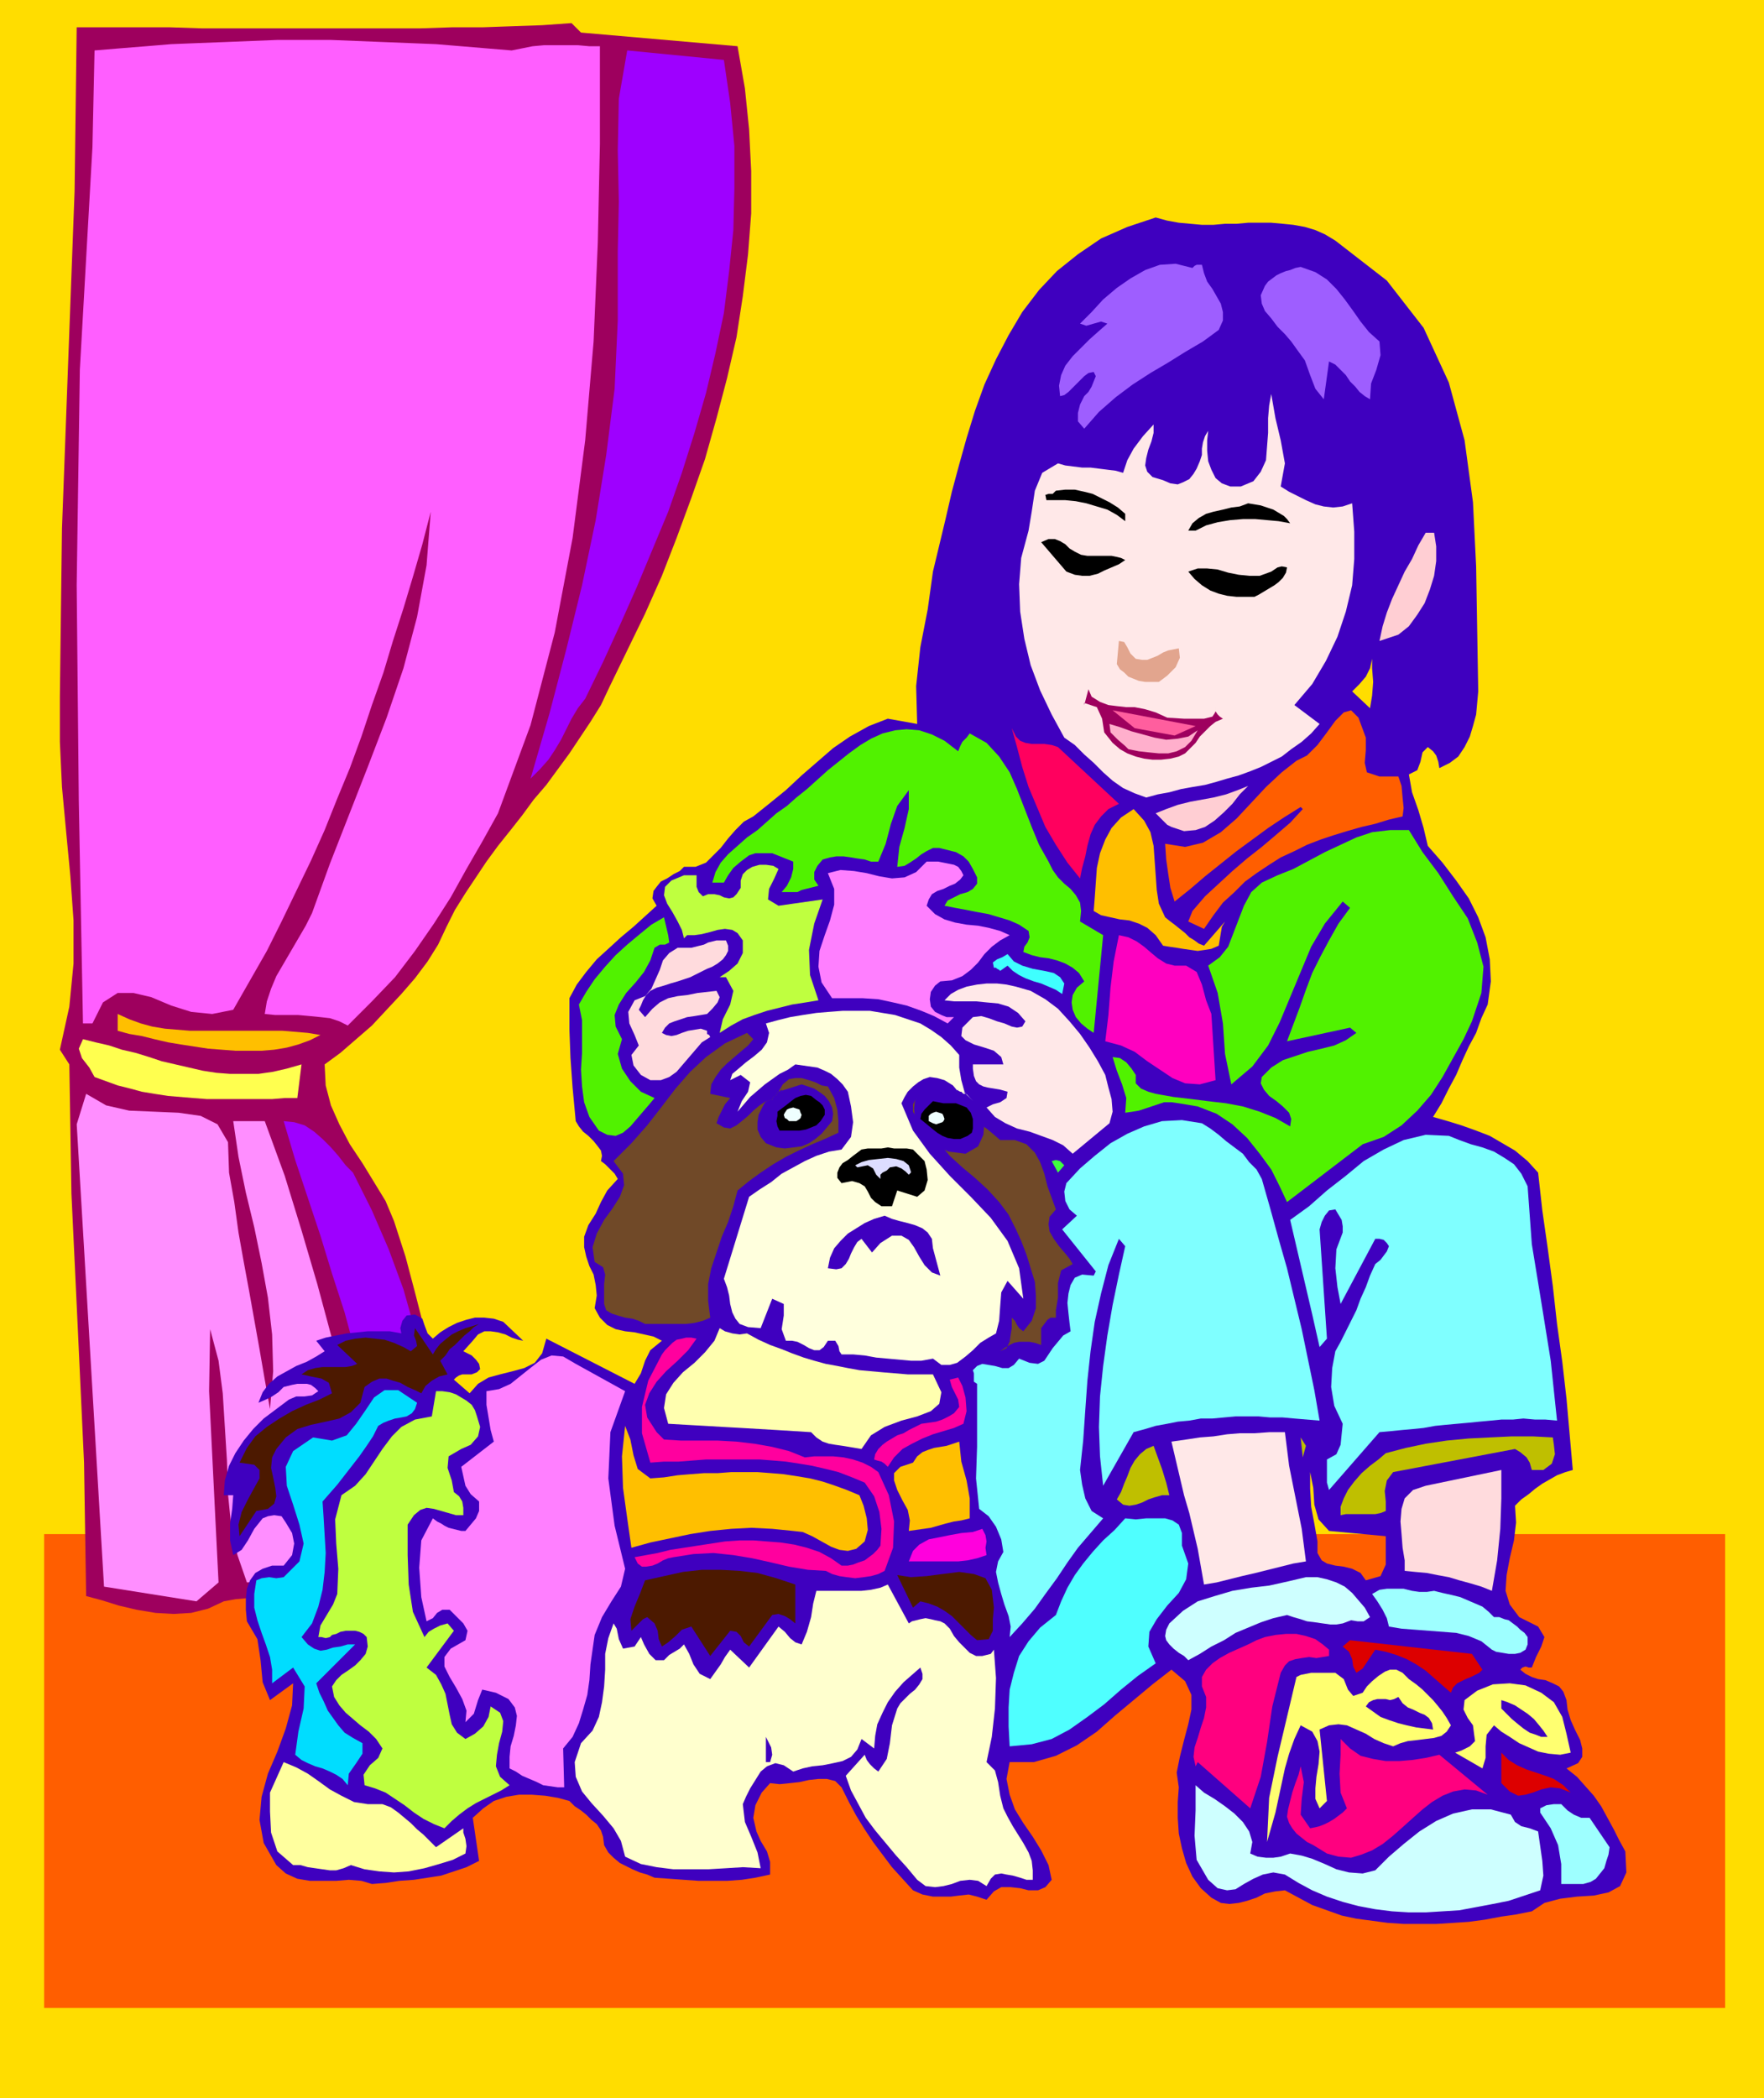 <svg xmlns="http://www.w3.org/2000/svg" fill-rule="evenodd" height="1.997in" preserveAspectRatio="none" stroke-linecap="round" viewBox="0 0 1679 1997" width="1.679in"><style>.pen1{stroke:none}.brush3{fill:#ff5e00}.brush4{fill:#9e005e}.brush6{fill:#9e00ff}.brush7{fill:#ffbf00}.brush10{fill:#3f00bf}.brush12{fill:#ffe8e8}.brush13{fill:#000}.brush14{fill:#ffced3}.brush19{fill:#51f200}.brush20{fill:#ff7fff}.brush21{fill:#bfff3f}.brush23{fill:#ffdbdd}.brush26{fill:#704928}.brush27{fill:#7fffff}.brush30{fill:#4c1900}.brush32{fill:#ff009e}.brush34{fill:#bfbf00}.brush37{fill:#ceffff}.brush39{fill:#9effff}.brush40{fill:#ff007f}.brush41{fill:#d00}</style><path class="pen1" style="fill:#fd0" d="M0 0h1679v1997H0V0z"/><path class="pen1 brush3" d="M42 1911h1600v-451H42v451z"/><path class="pen1 brush4" d="m544 22 9 9 149 13 7 40 4 39 2 40v40l-3 39-5 40-6 39-9 39-10 38-11 39-13 37-14 38-14 36-16 36-17 35-17 35-8 17-10 16-10 15-10 15-11 15-11 15-12 14-11 15-11 14-12 15-11 15-10 15-10 15-10 16-8 16-8 17-10 16-12 16-13 15-14 15-14 15-15 13-15 13-15 11 1 20 5 19 8 18 10 19 12 18 11 18 11 18 8 19 11 34 9 34 9 35 8 35 7 35 6 36 4 36 3 37-44 9v38l-10 4-11 3-10 3-11 3-11 2-11 2-11 2-11 2-11 2-11 1-11 2-11 1-12 1-11 2-11 1-11 2-15 7-16 4-17 1-17-1-18-3-17-4-16-5-15-4-2-127-6-129-6-127-2-123-9-14 9-41 4-41v-41l-3-42-4-42-4-43-2-43v-43l2-160 6-161 6-160 2-156h89l30 1h208l30-1h29l28-1 29-1 28-2z"/><path class="pen1" style="fill:#ff5eff" d="M571 44v93l-2 94-4 94-8 94-12 93-17 90-23 88-31 84-15 27-15 26-15 27-16 25-18 26-19 25-22 23-23 23-8-4-9-3-9-1-10-1-11-1h-22l-10-1 2-12 4-12 5-12 7-12 7-12 7-12 7-12 6-12 17-47 18-46 18-46 18-47 16-47 13-49 9-49 4-51-8 31-9 31-9 30-10 31-9 30-11 31-10 30-11 30-12 29-12 30-13 29-14 29-14 29-14 28-16 28-16 28-20 4-20-2-19-6-19-8-17-4h-15l-14 9-10 20h-9l-4-212-2-205 3-205 12-212 2-92 24-2 25-2 24-2 25-1 26-1 25-1 25-1h51l25 1 25 1 25 1 25 1 24 2 24 2 24 2 10-2 10-2 11-1h32l11 1h10z"/><path class="pen1 brush6" d="m689 57 6 41 4 41v40l-1 40-4 39-5 40-8 38-9 38-11 38-12 38-13 37-15 36-15 36-16 36-16 35-17 35-7 9-6 10-5 10-5 10-6 10-6 9-8 9-9 9 18-62 16-61 15-61 13-62 10-62 8-63 3-65v-66l1-47-1-49 1-49 8-46 92 9z"/><path class="pen1 brush7" d="m305 985-10 5-11 4-11 3-12 2-12 1h-25l-13-1-13-1-13-2-13-2-12-2-13-3-12-3-12-2-11-3v-16l11 5 11 4 11 3 12 2 12 1 12 1h88l12 1 12 1 12 2z"/><path class="pen1" style="fill:#ffff4f" d="m287 1013-4 32h-12l-12 1h-62l-13-1-12-1-12-1-13-2-12-2-11-3-12-3-11-4-11-4-5-9-7-9-3-9 4-9 12 3 13 3 12 4 13 3 13 4 12 4 13 3 13 3 13 3 13 2 13 1h27l14-2 13-3 14-4z"/><path class="pen1" style="fill:#ff8eff" d="m218 1116 5 28 4 29 5 28 5 27 5 28 5 28 5 29 5 28 3-36-1-35-4-35-6-33-7-34-8-33-7-34-5-34h30l19 52 16 52 15 51 14 52 14 52 13 52 14 52 14 52-17 5-16 5-17 4-16 3-17 2-18 3-17 1-18 1-9-26-6-28-3-30-1-32-2-32-2-32-4-31-8-30-1 59 3 61 3 61 3 60-21 18-88-14-26-440 9-29 19 11 22 5 24 1 23 1 21 3 16 8 10 17 1 29z"/><path class="pen1 brush6" d="m336 1116 18 36 16 37 14 38 11 39 9 40 6 41 4 42 1 43-18 5-13-2-9-8-6-12-4-14-4-15-3-14-5-11-7-38-8-37-10-37-12-37-11-36-12-36-12-36-11-37 10 1 10 3 9 6 8 7 8 8 7 8 7 9 7 7z"/><path class="pen1 brush10" d="m1271 229 49 38 35 45 24 52 15 55 8 59 3 61 1 60 1 59-1 11-1 11-3 11-3 10-5 10-6 9-8 6-10 5-1-6-2-6-3-4-5-4-5 5-2 9-3 8-8 4 3 17 6 17 5 17 4 17 14 16 13 17 12 17 9 18 7 19 4 21 1 21-3 22-6 13-5 14-7 13-6 13-6 14-7 13-7 14-8 13 14 4 13 4 14 5 13 5 12 7 12 7 12 10 10 11 4 36 5 35 5 37 4 36 5 36 4 35 3 34 3 34-7 2-8 3-7 4-7 4-7 5-6 5-7 5-6 6 1 16-2 17-4 17-3 16-1 15 4 13 9 12 18 9 6 10-3 9-5 10-4 10h-3l-3-1-3 1-2 2 5 4 6 3 6 2 7 1 7 3 6 3 4 5 3 8 1 9 3 10 4 9 5 10 2 8v8l-4 6-11 5 10 8 8 9 8 9 7 10 6 11 6 11 5 10 6 11 1 20-6 13-11 6-14 3-16 1-16 2-15 4-12 8-15 3-14 2-16 3-15 2-15 1-16 1h-31l-15-1-15-2-15-2-14-3-14-5-14-5-13-7-13-7-9 1-10 2-8 4-9 3-8 2-9 1-8-1-9-5-10-9-8-11-6-13-4-14-3-14-1-15v-15l1-14-2-14 3-15 4-16 4-15 3-14v-14l-6-13-13-11-18 14-18 15-18 15-17 15-19 13-20 10-21 6h-23l-3 16 3 15 5 14 8 13 9 13 8 13 7 14 3 14-6 7-7 3h-9l-8-2-9-1h-9l-7 4-7 8-9-3-8-2-9 1-8 1h-17l-10-2-9-4-10-11-10-11-9-12-9-12-8-12-8-13-7-13-7-14-6-6-8-2h-8l-9 1-9 2-9 1-10 1-9-1-8 9-6 12-2 12 3 13 4 9 6 10 3 10v12l-14 3-13 2-14 1h-27l-14-1-14-1-14-1-7-3-7-2-7-3-6-3-6-3-6-5-5-5-4-7-1-8-2-6-4-6-5-4-5-5-5-4-6-4-5-5-11-3-12-2-13-1h-12l-12 2-12 4-10 7-10 9 6 41-12 6-12 4-12 4-13 2-13 2-14 1-13 2-13 1-10-3-12-1-12 1h-25l-12-2-11-5-9-8-12-21-4-22 2-22 6-22 9-21 8-22 6-22 1-21-22 16-7-17-2-21-3-20-10-17-1-11v-10l1-10 3-8 5-7 7-4 9-3h11l8-10 2-11-2-10-6-10-4-6-7-1-6 1-5 2-8 10-6 11-6 9-8 5-3-14v-16l2-14 1-13h-9l1-14 4-14 6-12 8-12 9-11 10-10 12-9 12-9 7-3h8l7-1 6-4-3-3-4-3-4-1h-9l-5 1-4 1-4 1-5 5-6 4-6 3-7 3 4-10 6-8 8-7 9-5 9-5 10-4 9-5 8-5-8-10 9-3 10-2 10-2 10-1 10-1h21l11 2-1-5 2-7 4-5 8-1 7 4 2 6 3 8 5 5 7-6 8-5 8-4 9-3 8-2h9l9 1 9 3 19 18-5-1-6-2-6-3-7-2-7-1h-6l-6 3-5 6-9 10 4 2 4 2 4 4 3 4 1 5-3 3-5 2h-9l-3 1-3 2-2 2 15 13 8-9 10-6 11-3 12-3 11-3 10-5 7-9 4-14 84 43 6-10 4-12 5-10 11-9-8-4-9-2-9-2-9-1-9-2-8-4-7-7-5-9 2-12-1-10-2-10-4-8-3-9-2-9v-10l4-11 7-11 5-11 6-11 10-11-3-5-4-4-5-5-4-3 1-5-1-5-3-4-4-5-5-5-5-4-4-5-3-5-3-32-2-28-1-27v-30l7-13 9-12 10-12 11-10 12-11 12-10 11-10 11-10-4-7 1-7 3-4 4-5 6-3 6-4 6-3 4-4h11l10-4 7-7 7-7 7-9 7-8 8-8 9-5 15-12 16-13 15-14 15-13 15-13 16-11 18-10 18-7 28 5-1-36 4-37 7-36 5-36 6-25 6-25 6-26 7-26 7-25 8-26 9-25 11-24 12-23 13-22 16-21 17-18 20-16 22-15 25-11 27-9 11 3 11 2 11 1 11 1h11l11-1h11l11-1h22l11 1 10 1 11 2 10 3 9 4 10 6zm-6 1228-10-11-4-14-1-16-3-15v16l1 17 3 16 3 17v11l4 7 5 3 8 2 8 1 8 2 8 4 5 7 14-4 5-11v-27l-54-5zm39-783 2-12 1-13-1-13v-9l-2 9-4 8-6 7-7 7 17 16z"/><path class="pen1 brush10" d="M1184 219h12l12 1 12 1 12 3 12 4 11 4 11 6 11 6 11 6 10 8 10 8 9 9 9 9 8 9 8 10 8 11 11 27 9 27 8 28 7 29 5 29 4 29 4 29 3 30v44l-2 43-6 41-12 38-6 7-4-7-4-8-5-6-9-1-2 7-2 6-2 7-3 7h-31l9-93 13-6 10-8 9-10 7-11 6-12 5-12 5-12 4-12 1-14 1-14-3-13-10-11h-6l-6 1-5 3-5 4-5 5-3 5-3 5-2 5-10 19-7 19-7 20-7 20-7 19-9 19-11 18-14 17h-13l16-25 14-26 11-28 9-29 5-29 2-30-2-31-5-32-2-2-2-2-2-2h-3l-6 7-1 9 1 8-3 8-6 3h-6l-6-1-6-2-5-3-6-2-6-1h-7l-1-16-1-16-2-15-2-15-4-15-6-13-7-13-10-11-3 26-3 27-2 26-5 24-5-1-6-2-6-1-5-1-3-15-1-16-3-14-9-11-8 7-5 9-2 11-2 11-2 10-4 8-8 3-12-3v-56l-11 4-9 7-8 9-6 10-7 9-7 6-8 2-10-3-10 1h-12l-12-1h-11l-10 1-8 5-4 8v14l-9 28-6 30-2 30v30l4 30 7 29 10 29 13 26-7 1-5-2-4-5-3-6-4-6-3-6-4-5-6-2-3 8-1 8v10l1 10-9 2-5-2-3-4-2-6-2-6-2-3h-5l-7 6-5 3-4 6-5 5-8-4-8-23-3-24 1-27 3-26 6-25 6-25 6-25 6-25 5-25 7-25 7-25 8-24 8-24 11-23 11-22 13-22 15-20 18-19 19-17 22-16 12-4 13-4 13-3 14-2 14-1 13 1 13 4 12 5 24-10z"/><path class="pen1" d="m1135 255 2-2 2-1h5l2 8 3 8 5 7 4 7 4 7 2 8v8l-4 9-15 11-17 10-16 10-17 10-17 11-16 12-16 14-14 16-6-7v-8l2-8 4-8 4-4 3-5 2-5 2-5-2-4-5 1-4 3-4 4-3 3-4 4-4 4-4 3-4 1-1-10 2-10 4-9 7-9 8-8 8-8 9-8 8-7-6-2-7 2-7 2-6-2 11-11 11-12 13-11 13-9 14-8 14-5 15-1 16 4zm178 70 1 13-4 14-5 13-1 15-5-3-5-4-4-5-5-5-4-6-5-5-5-5-6-3-5 36-8-10-5-13-5-14-8-11-5-7-6-7-7-7-6-8-6-7-3-7-1-8 4-9 3-4 4-3 4-3 4-2 5-2 4-1 5-2 5-1 14 5 11 7 9 9 8 10 8 11 7 10 8 10 10 9z" style="fill:#9e5eff"/><path class="pen1 brush12" d="m1219 463 8 5 8 4 8 4 9 4 8 2 9 1 9-1 9-3 2 27v26l-2 25-6 25-8 24-11 23-13 22-17 20 24 18-8 9-9 8-10 7-9 7-10 5-10 5-10 4-11 4-11 3-10 3-11 3-12 2-11 2-11 3-11 2-11 3-11-4-11-5-10-7-9-8-9-9-9-8-9-9-10-7-12-22-11-23-9-24-6-25-4-26-1-26 2-25 7-26 3-18 3-20 7-17 15-9 7 2 8 1 8 1h8l8 1 8 1 8 1 7 2 4-12 6-11 9-12 10-11v8l-2 8-3 8-2 8-1 7 2 6 5 5 10 3 7 3 7 1 5-2 6-3 4-5 3-5 3-7 2-6v-6l1-6 2-6 3-5-1 9v10l1 10 3 8 4 8 6 5 8 3h10l12-5 7-9 5-11 1-13 1-13v-14l1-12 2-11 4 23 5 21 4 22-4 22z"/><path class="pen1 brush13" d="M1071 489v7l-8-6-9-5-10-3-10-3-10-2-10-1h-18l-1-5 3-1h4l3-3 9-1h9l9 2 8 2 8 4 8 4 8 5 7 6zm157 9-11-2-11-1-11-1h-12l-12 1-12 2-11 3-10 5h-7l4-7 6-5 7-4 7-2 9-2 8-2 8-1 8-3 6 1 6 1 6 2 6 2 5 3 5 3 3 3 3 4z"/><path class="pen1 brush14" d="m1365 507 2 13v14l-2 14-4 13-5 13-7 11-8 11-10 8-18 6 3-14 4-13 5-13 6-13 6-13 7-12 6-13 7-12h8z"/><path class="pen1 brush13" d="m1071 533-6 4-7 3-7 3-6 3-8 2h-7l-7-1-8-3-24-28 7-3h6l5 2 5 3 4 4 5 3 6 3 6 1h23l5 1 4 1 4 2zm154 7-1 5-3 5-4 4-4 3-5 3-5 3-5 3-4 2h-17l-9-1-8-2-8-3-8-5-7-6-6-7 9-3h9l10 1 10 3 10 2 10 1h10l11-4 3-2 3-2 4-1 5 1z"/><path class="pen1" style="fill:#e2a58e" d="m1081 627 6 1h5l5-2 5-2 5-3 5-2 5-1 5-1 1 9-4 9-8 8-8 6h-13l-6-1-5-2-5-2-4-4-4-3-3-5 2-22 5 1 3 5 3 6 5 5z"/><path class="pen1 brush4" d="M1157 673v4l2 3 2 2 3 2-7 3-5 4-5 5-5 5-4 6-5 5-5 5-6 3-8 2-9 1h-8l-8-1-8-2-8-3-7-4-7-6-8-10-2-13-5-11-12-4v2l4-15 3 7 8 5 8 3 8 1 9 1h8l10 2 10 3 11 5 16 1h19l4-1 4-1 2-3 1-2v-4z"/><path class="pen1" style="fill:#ff5e9e" d="m1080 693-21-17 79 15-20 9-38-7z"/><path class="pen1 brush3" d="M1300 702v12l-1 12 2 9 12 4h18l3 9 1 11 1 10-1 8-13 3-13 4-13 3-14 4-13 4-12 4-13 5-12 6-13 6-11 7-12 8-11 8-10 10-11 10-9 12-9 13-15-7 4-10 12-14 13-12 13-12 14-12 14-11 13-11 14-12 12-13-2-2-16 10-15 10-15 11-15 11-15 12-15 12-14 12-15 12-4-13-2-13-2-14-1-15 19 3 17-4 17-10 15-13 14-15 14-15 15-14 14-11 10-5 10-10 9-12 8-11 8-8 7-2 7 7 7 19z"/><path class="pen1" style="fill:#ffafcc" d="m1140 695-6 10-6 6-8 4-8 2h-9l-10-1-9-1-10-2-3-3-7-6-7-7-1-8 10 3 11 4 11 3 11 3 11 2 11-1 10-2 9-6z"/><path class="pen1" style="fill:#ff005e" d="m1007 711 58 54-10 5-7 7-6 8-4 9-3 11-2 10-3 11-2 10-12-15-11-17-10-17-8-19-8-19-6-19-5-19-5-18 4 8 4 4 5 2 6 1h12l7 1 6 2z"/><path class="pen1 brush19" d="m912 715 2-5 2-4 4-4 3-4 16 9 12 13 10 15 7 16 7 18 7 18 7 17 9 16 4 8 5 7 6 6 6 5 5 6 4 7 1 8-1 10 22 13-9 93-6-4-6-5-5-6-3-7-1-7 1-7 4-7 7-6-5-8-6-5-7-4-8-3-8-2-8-1-8-2-8-3 1-5 3-4 2-5-1-6-9-6-9-4-10-3-10-3-11-2-10-2-11-2-10-2 3-5 6-3 6-3 7-2 5-3 4-5v-6l-4-8-4-7-5-5-7-4-8-2-8-2h-6l-6 3-5 3-5 4-6 4-5 3-7 1 2-19 5-18 4-18v-18l-11 15-6 17-5 19-7 17h-7l-6-2-7-1-6-1-7-1h-7l-6 1-7 2-5 6-3 6v7l4 6-4 1-4 1-4 1-4 1-4 2h-15l5-6 4-8 2-8v-7l-5-2-5-2-5-2-5-2h-16l-6 2-8 6-7 6-5 7-4 7h-11l3-10 5-9 7-8 9-8 9-8 10-7 9-8 9-8 10-7 9-8 10-8 10-9 10-9 10-8 10-8 11-8 10-6 11-5 12-3 11-1 12 1 12 4 12 6 13 10z"/><path class="pen1 brush14" d="m1188 748-8 8-7 9-8 8-9 8-9 6-9 3-11 1-12-4-4-2-4-4-4-4-3-3 10-4 11-4 12-3 11-2 11-2 12-3 11-4 10-4z"/><path class="pen1 brush7" d="m1109 873 5 4 4 3 5 4 5 4 4 4 5 3 4 3 5 2 20-23-3 5-1 6-1 6-1 6-7 3-6 1-7 1-7-1-7-1-6-1-7-1-6-1-7-10-8-7-8-4-9-3-9-1-9-2-9-2-7-4 1-13 1-14 1-14 3-14 5-13 6-11 9-10 12-8 10 11 6 11 3 13 1 14 1 14 1 14 2 13 6 13z"/><path class="pen1 brush19" d="m1341 790 13 21 15 20 14 22 14 21 9 23 6 23-2 25-9 27-8 17-10 18-10 18-11 17-13 15-15 14-17 11-20 7-72 55-7-15-8-16-11-15-12-15-14-13-15-10-18-7-18-3-7-1h-7l-6 2-6 2-6 2-6 2-6 1-7 1 1-14-4-13-5-13-4-13 7 1 6 4 5 6 4 6v8l5 5 7 3 7 2 17 3 17 2 16 2 17 2 16 3 16 5 15 6 14 8 1-7-2-6-6-6-6-5-7-5-5-6-3-6 1-6 9-9 11-7 12-4 12-4 13-3 12-3 11-5 10-7-6-5-60 13 6-16 6-16 6-17 6-16 8-16 8-15 9-16 11-15-7-6-17 21-13 22-10 24-10 24-10 24-11 22-15 20-20 17-6-29-2-29-5-29-9-26 11-8 8-10 5-13 5-13 5-13 7-13 10-9 15-7 15-6 15-8 15-8 15-7 15-7 15-5 17-2h18z"/><path class="pen1 brush20" d="m917 833-3 4-5 4-5 2-6 3-6 2-5 3-3 5-2 6 8 8 9 5 10 3 11 2 11 1 10 2 11 3 9 4-9 5-8 6-7 7-6 8-7 7-8 6-10 4-11 1-5 4-4 6-1 7 1 7 4 5 6 3 5 2h7l-6 6-13-7-12-5-14-5-13-3-14-3-15-1h-29l-10-15-3-15 1-15 5-15 5-14 4-15v-15l-6-15 12-3 13 1 12 2 12 3 12 2 12-1 11-5 10-10h11l5 1 5 1 5 1 4 2 3 4 2 4z"/><path class="pen1 brush21" d="m741 827-4 9-5 10-1 10 10 6 42-6-8 23-5 25 1 24 8 24-12 2-13 2-12 3-12 3-12 4-11 4-11 6-11 7 3-13 7-14 3-13-7-13h-6l9-6 8-7 5-10v-12l-5-7-5-3-7-1-7 1-7 2-8 2-7 1h-7l-3 3-2-8-4-8-5-9-5-8-3-8 1-8 6-6 12-5h12v11l2 5 4 4 5-2h6l5 1 4 2 5 1 4-1 3-3 4-6v-7l2-6 4-4 5-3 7-2h6l7 1 5 3z"/><path class="pen1 brush19" d="m636 890 1 7-4 2h-5l-5 3-4 12-6 11-8 10-9 10-7 11-4 10 1 11 6 12-4 14 4 14 8 12 10 10 13 6-5 6-6 7-6 7-6 7-7 6-7 3-8-1-8-4-9-13-5-14-2-15-1-16 1-16v-31l-3-15 7-12 8-12 10-12 10-11 11-10 12-10 11-9 12-7 4 17z"/><path class="pen1" style="fill:#ff00bf" d="m1129 919 10 6 5 12 4 15 5 13 4 63-15 4-14-1-12-5-12-8-12-8-12-9-13-6-15-4 3-25 2-26 3-25 5-25 9 2 8 4 7 5 7 6 6 5 8 5 8 2h11z"/><path class="pen1 brush23" d="m691 895 2 5v5l-2 4-3 4-5 4-5 3-5 2-4 2-6 3-6 3-6 2-6 2-7 2-6 2-7 2-6 3-4 4-3 5-2 5-2 4 6 7 7-8 7-6 8-4 9-2 9-1 10-2 9-1 9-1 3 6-2 5-5 6-5 5-6 1-6 1-7 1-6 2-6 2-5 2-4 4-3 5 4 2 5 1 5-1 5-2 6-2 6-1 6-1 6 2v3l2 1 1 2-8 5-6 7-6 7-6 7-6 7-7 5-8 3h-10l-9-5-7-9-2-10 7-9-4-10-5-11-1-11 6-11 10-4 6-7 4-9 4-9 3-9 6-7 8-5h13l4-1 4-1 4-1 4-2 4-1 4-1h9z"/><path class="pen1" style="fill:#3fffff" d="m1011 946-6-4-7-3-7-3-7-2-8-3-6-3-6-4-5-5-7 5-1-1-2-1-1-1h-2l-1-5 4-3 5-2 5-3 6 7 8 4 10 3 11 2 9 2 6 4 4 6-2 10z"/><path class="pen1 brush12" d="m1052 1023 3 12 3 11 1 12-3 11-35 29-9-8-10-5-11-4-11-4-12-3-11-5-10-6-8-9 6-3 7-2 6-4 1-6-7-2-6-1-6-1-4-1-4-2-3-3-2-5-1-7v-4h29l-2-7-7-6-9-3-10-3-8-4-4-4 1-8 10-10 8-1 7 2 8 3 7 2 7 3 5 1 5-1 3-5-7-8-9-6-10-3-11-1-10-1h-21l-9-1 6-6 7-4 8-3 10-2 9-1h10l9 1 9 2 14 4 14 8 12 9 11 12 10 12 9 13 8 13 7 13z"/><path class="pen1" style="fill:#ffd" d="M913 1004v12l2 12 3 11 8 9-8-3-6-6-5-6-8-5-7-2-7-1-6 2-5 3-5 4-5 5-3 5-3 6 11 26 16 22 19 21 20 20 19 20 16 22 11 26 4 29-15-17-6 11-1 13-1 14-3 12-7 4-8 5-7 7-7 6-8 6-7 2h-8l-8-6-11 2h-10l-11-1-11-1-11-1-11-2-11-1h-11l-2-3-1-5-3-5h-7l-4 6-4 3h-5l-5-2-5-3-6-3-5-1h-6l-4-11 2-13v-11l-11-5-11 28-12-1-8-3-4-5-3-6-2-8-1-8-2-8-3-8 24-78 10-7 11-7 10-8 11-6 11-6 11-5 12-4 12-2 9-12 2-14-2-15-3-14-5-7-5-5-6-5-6-3-7-3-7-1-7-1-7-1-7 5-8 4-7 5-7 5-7 6-7 6-6 7-6 7 4-10 6-9 2-9-9-7-10 5 2-6 6-5 7-6 8-6 7-6 5-7 2-9-3-9 11-3 12-3 12-2 13-2 12-1 13-1h26l12 2 12 2 12 4 12 4 10 6 10 7 9 8 8 9z"/><path class="pen1 brush26" d="m741 1039 4-7 6-5 6-1h6l7 2 6 2 6 3 6 1 6 11 3 11 1 11v11l-13 6-12 5-13 6-12 6-12 7-12 8-11 8-11 9-4 15-5 15-6 14-5 15-5 15-3 15v16l2 16-7 3-8 2-8 1h-39l-6-3-6-2-7-1-7-2-6-2-5-3-2-6v-19l1-9-2-7-8-5-2-14 4-13 7-13 8-11 7-11 4-11-1-11-9-12 17-17 15-17 14-18 13-17 14-16 15-14 18-13 21-10 6 6-5 6-6 5-7 6-7 6-6 6-5 7-4 7-1 9 19 4-5 6-3 6-3 6-2 6 7 4 6 1 6-3 5-4 6-5 5-5 6-5 6-4h1l2-1h3v-1l1-2 1-1h1l1-1 1-2v-1h3l1-1v-1h1-1l-1 1-2 1z"/><path class="pen1 brush10" d="m729 1048-2 3-2 4-3 6-1 7v7l3 7 5 6 10 4 8 1 8-1 8-1 7-3 6-4 6-5 5-6 5-6 1-7-1-6-3-6-4-5-4-3-6-4-6-2-6-2-22 7 2-1 1-1h1-1v1l-1 1h-3v1l-1 2-1 1h-1l-1 1-1 2v1h-3l-2 1h-1z"/><path class="pen1 brush26" d="M952 1085h14l11 4 8 8 5 9 4 11 3 12 4 11 4 11-6 7-1 7 1 7 4 7 5 7 6 7 4 5 3 5-11 6-3 12v14l-2 12v7h-5l-3 2-3 4-3 4v16l-6-2-5-1h-10l-5 1-4 2-5 3-4 3 6-3 3-6 1-7 1-6v-10l3 3 2 4 2 3 4 3 8-10 4-12v-12l-1-13-4-13-4-13-5-13-5-11-7-14-9-12-11-12-12-11-12-10-12-11-10-12-8-12-5-5-5-4-4-4-3-5v-7l2-4 4-3 5-2h12l5 2 5 1 6 7 6 5 7 5 6 4 6 4 6 4 6 5 7 6z"/><path class="pen1 brush13" d="m785 1061-4 6-4 4-5 2-5 2-6 1h-19l-2-4-1-5 1-5v-4l4-3 4-3 5-4 4-3 5-2 5-1 5 1 5 4 3 2 3 3 2 4v5z"/><path class="pen1 brush27" d="m1201 1122 8 28 8 29 8 28 7 29 7 29 6 29 6 29 5 29-12-1-12-1-11-1h-12l-11-1h-22l-11 1-11 1h-11l-11 2-11 1-10 2-11 2-10 3-11 3-29 51-3-28-1-28 1-29 3-29 4-29 5-29 6-29 6-27-6-7-10 25-7 27-6 27-4 28-3 28-2 28-2 29-3 28 2 14 3 13 6 12 11 7-12 14-12 14-10 14-10 15-11 15-10 14-12 14-12 13 1-10-2-10-4-11-3-10-3-11-2-10 2-10 5-9-2-12-5-12-7-10-9-7-3-29 1-30v-60l-3-2v-8l-1-3 4-4 5-2 6 1 6 1 7 2h6l5-3 5-6 10 4 8 1 6-3 4-6 4-6 5-6 5-6 7-4-1-8-1-9-1-10 1-9 2-8 4-7 7-3 11 1 2-4-32-40 14-13-7-6-4-8-1-9 2-8 13-14 14-12 15-12 16-9 16-7 17-5 19-1 19 3 8 5 8 6 7 6 8 6 8 6 6 8 7 7 5 9z"/><path class="pen1 brush27" d="m1454 1129 4 55 9 55 9 56 6 57-11-1h-10l-11-1-10 1h-11l-10 1-11 1-10 1-11 1-11 1-10 1-11 2-10 1-11 1-10 1-11 1-48 55-2-7v-22l9-5 4-9 1-10 1-10-8-17-3-18 1-18 3-16 5-9 5-10 5-10 5-10 4-11 5-11 4-11 5-11 5-4 3-4 3-4 2-5-2-3-3-3-4-1h-4l-33 62-3-16-2-18 1-18 6-16v-6l-1-6-3-5-3-5-6 1-4 5-3 6-2 7 7 104-7 8-7-31-7-30-7-30-7-30 18-13 17-15 18-14 17-14 19-11 19-9 21-5 22 1 10 4 11 4 11 3 11 4 10 6 9 6 7 9 6 12z"/><path class="pen1 brush13" d="m880 1105 2 8 1 10-3 10-7 6-19-6-5 15h-10l-6-4-4-4-3-6-3-5-5-3-7-2-10 2-4-5v-5l2-5 3-4 5-3 5-4 4-3 4-3 6-1h13l6-1 6 1h12l6 1 11 11z"/><path class="pen1" style="fill:#ddf" d="M867 1115v1l-1 1-1 1-3-3-4-3-5-2-6 1-3 3-4 2-2 2v4l-4-4-3-6-5-3-10 2-2-2 6-3 7-2 9-1 9-1 8 1 7 2 5 4 2 6z"/><path class="pen1" style="fill:#3fff3f" d="m1013 1109-6 7-6-11 4-1 4 1 2 2 2 2z"/><path class="pen1 brush10" d="m888 1188 7 26-8-3-7-7-5-8-5-9-5-7-7-4h-9l-11 7-8 9-10-13-4 3-3 5-3 6-2 5-3 5-4 4-5 1-8-1 2-10 4-9 6-7 7-7 8-5 8-5 9-4 10-3 7 3 7 2 8 2 7 2 7 3 5 4 4 6 1 9z"/><path class="pen1 brush30" d="m456 1260-5 3-4 4-5 4-4 4-5 5-5 4-4 6-5 5 7 13-8 2-7 4-6 5-4 7-6-3-7-3-7-4-7-2-6-2h-7l-7 3-7 5-4 15-9 9-11 6-13 3-14 3-13 4-11 8-9 11-4 8-1 10 2 9 2 10 1 8-2 7-6 5-11 2-16 24-1-11 3-12 6-12 6-11 5-9v-8l-5-5-14-2 7-14 8-11 11-9 12-8 12-7 13-6 13-5 12-6-3-10-7-4-10-2-9-2 6-4 7-2 7-1h22l6-1 5-2-19-18 8-4 9-2 10-1 9 1 9 1 9 3 9 4 7 4 6-5-1-5-2-5 1-7 17 25 3-5 4-5 6-5 5-4 6-3 7-3 7-2 6-2z"/><path class="pen1" style="fill:#ffffaf" d="m711 1269 11 6 11 5 11 4 10 4 11 4 10 3 11 3 11 2 10 2 11 2 11 1 11 1 12 1 12 1h24l8 17-2 11-8 7-13 5-15 4-16 6-13 8-9 13-6-1-6-1-6-1-7-1-6-1-6-2-6-4-5-5-16-1-16-1-17-1-17-1-18-1-17-1-18-1-17-1-4-15 2-13 7-11 9-10 11-9 10-10 9-11 5-12 5 3 7 2 7 1 7-1z"/><path class="pen1 brush32" d="m663 1274-8 11-10 10-11 10-9 10-7 11-4 11 2 12 9 14 7 7 16 1h35l18 1 17 2 17 3 16 4 15 6 9-1h18l10 1 9 2 9 3 8 4 7 5 10 22 5 25-1 25-8 22-6 3-7 2-7 1-8 1-8-1-7-1-7-2-6-3-17-1-18-3-17-4-18-4-18-3-19-2-19 1-19 3-5 1-5 2-5 3-5 2-6 1h-4l-4-3-3-6 11-2 11-2 12-3 13-2 13-2 13-2 13-2 14-1h13l13 1 13 1 13 2 12 3 12 4 11 6 10 7h6l5-1 5-2 6-2 4-3 4-3 4-4 3-4 1-16-2-16-5-15-9-13-12-5-13-5-12-3-13-3-12-2-13-2-12-1-13-1h-51l-13 1-13 1h-14l-13 1-8-28v-25l6-25 13-25 3-4 4-4 3-3 4-3 5-1 4-1h5l5 1z"/><path class="pen1 brush20" d="m595 1324-14 39-2 44 6 45 10 41-4 17-9 14-9 15-7 17-2 14-2 14-1 15-2 14-4 14-4 13-6 13-9 11 1 37h-6l-7-1-7-1-6-3-7-3-7-3-6-4-6-3v-11l1-10 3-10 2-10 1-9-2-8-6-8-12-6-13-3-4 10-4 13-8 8 1-11-4-11-6-11-6-10-5-10v-9l6-8 14-8 2-9-4-7-7-7-6-6h-7l-5 3-4 5-6 3-5-23-2-28 2-26 11-21 4 3 4 2 3 2 4 2 4 1 4 1 4 1h4l5-6 5-6 3-7v-9l-8-7-5-8-2-9-2-9 31-24-3-11-2-12-2-12v-13l12-2 11-5 10-8 10-8 9-7 10-4 11 1 12 7 47 26z"/><path class="pen1 brush32" d="m917 1355-9 4-10 3-10 3-10 4-10 5-9 5-8 8-6 9-3-3-3-2-4-1-3-1 1-5 3-5 4-4 4-3 5-3 5-3 6-2 5-3 6-3 6-3 7-1 7-1 6-2 6-3 5-3 5-6-1-7-3-6-3-6-2-7 8-2 4 8 3 11 1 13-3 12z"/><path class="pen1 brush21" d="m454 1348 3 10-2 9-7 8-9 4-12 7-1 11 4 12 2 11 5 4 3 5 1 6v7h-7l-7-2-7-2-7-2-7-1-6 2-6 5-6 9v29l1 28 4 26 11 24 4-5 5-3 6-3 7-2 6 7-26 35 9 7 5 9 4 9 2 10 2 10 2 9 5 8 8 6 9-5 8-7 5-9 2-10 9 6 3 8-1 10-3 11-2 11-1 11 4 10 9 8-8 5-8 4-8 4-8 4-8 5-8 6-7 6-7 7-10-4-10-5-9-6-9-7-9-6-9-6-10-4-10-3-1-10 6-9 8-7 4-9-6-9-7-7-8-6-7-6-7-6-6-7-5-8-2-10 4-6 5-5 6-4 7-5 5-5 5-6 2-7-1-9-3-3-4-2-4-1h-9l-5 1-4 2-4 1-2 2-4 1-4-1h-3l2-11 6-10 6-10 4-10 1-24-2-24-1-23 6-23 13-9 10-11 8-12 8-12 9-12 9-9 13-7 16-3 4-24h6l7 1 6 2 5 3 5 3 5 4 3 5 2 6z"/><path class="pen1" style="fill:#0df" d="m397 1335-2 6-3 4-5 3-5 1-6 1-6 2-5 2-5 3-5 10-6 9-7 10-7 9-7 9-7 9-7 8-7 8 1 15 1 17 1 17-1 18-2 17-4 16-6 16-10 13 6 7 6 4 6 2 6-1 6-2 7-1 7-2h7l-37 37 3 9 4 8 4 9 5 7 5 7 6 7 8 5 9 5v10l-6 9-7 10-1 11-5-6-6-4-6-3-7-3-7-2-7-3-6-3-6-5 3-22 5-22 1-21-11-18-20 15v-13l-2-12-4-12-4-11-4-12-3-12v-13l2-13 5-2 7-1 7 1 7-1 15-15 4-17-4-18-6-19-6-18-1-18 7-15 19-13 18 3 14-5 9-11 9-13 8-12 10-7h13l18 12z"/><path class="pen1 brush7" d="m619 1407 13-1 13-2 12-1 13-1h13l13-1h25l13 1 12 1 13 2 12 2 12 3 12 4 11 4 12 5 4 10 3 12 1 11-3 11-8 7-8 2-8-1-8-3-9-5-9-5-9-4-9-1-20-2-20-1-19 1-20 2-19 3-19 4-19 4-18 5-4-28-4-29-1-30 3-29 5 13 3 15 4 13 12 9z"/><path class="pen1 brush12" d="m1223 1363 4 32 6 30 6 30 4 31-12 2-12 3-12 3-12 3-13 3-12 3-12 3-12 2-3-17-3-17-4-17-4-17-5-17-4-17-4-17-4-17 14-2 13-2 13-1 13-2 12-1h14l14-1h15z"/><path class="pen1 brush34" d="m1478 1368 1 7 1 9-3 9-8 6h-11l-2-7-3-5-6-5-5-3-116 22-6 8-2 10 1 10v9l-5 2-5 1h-28l-5 1v-8l3-8 4-8 6-8 7-8 8-7 8-6 7-6 19-5 19-4 20-3 21-2 20-1 21-1h20l19 1zm-238 19-2-19 5 8-3 11z"/><path class="pen1 brush7" d="m913 1372 2 19 5 18 3 17v19l-8 2-7 1-8 2-7 2-7 2-7 1-7 1-7 1 1-10-2-10-5-9-5-10-3-9v-7l6-6 12-4 4-6 5-4 5-2 6-2 6-1 6-1 6-2 6-2z"/><path class="pen1 brush34" d="M1113 1423h-7l-7 2-6 2-6 3-6 2-6 1-6-1-6-5 4-7 3-8 3-7 3-8 4-7 5-6 6-5 7-3 4 11 4 11 4 13 3 12z"/><path class="pen1 brush23" d="m1420 1514-10-4-10-3-11-3-10-3-11-2-10-2-11-1-10-1v-10l-2-12-1-13-1-12 1-12 3-10 8-8 12-4 72-15v27l-1 29-3 30-5 29z"/><path class="pen1" style="fill:#fff" d="m231 1407-3 11 3-11z"/><path class="pen1" style="fill:#4fffff" d="m1125 1471 6 17-2 15-7 13-11 12-10 13-7 12-1 14 7 16-17 12-16 13-16 14-16 12-17 12-17 9-19 5-21 2-1-19v-18l1-17 4-16 5-16 9-14 11-13 15-12 5-13 6-13 7-12 8-11 9-11 10-11 11-10 10-11 10 1 10-1h18l7 2 6 4 3 8v12z"/><path class="pen1" style="fill:#f0d" d="m939 1480-9 3-9 2-9 1h-47l4-10 6-6 9-5 10-2 10-2 11-2 11-1 9-3 3 6 1 6-1 6 1 7z"/><path class="pen1 brush30" d="M757 1508v37l-5-4-5-3-6-2-6 1-22 30-5-4-3-6-4-4-6-1-19 24-18-28-9 3-6 6-7 6-6 4-3-7-1-8-3-7-7-6-4 2-4 4-4 4-3 3-1-11 4-12 5-12 5-13 18-4 18-4 18-2h18l18 1 17 2 18 5 18 6zm189 22-1 11v11l-4 8-11 1-6-5-6-6-6-6-6-6-7-5-7-4-8-3-8-2-7 6-15-31 13 2 15-1 15-2 16-2 14 2 11 4 6 11 2 17z"/><path class="pen1 brush37" d="m1304 1539-6 4h-6l-6-1-8 3-6 1h-6l-7-1-7-1-8-1-6-2-7-2-6-2-13 3-12 4-12 5-12 5-11 7-12 6-11 7-11 6-4-4-5-3-5-4-4-4-3-4-1-4 1-6 3-6 13-12 14-9 16-5 17-5 18-3 17-2 18-4 17-4h11l9 2 9 3 8 4 7 6 6 7 6 7 5 9z"/><path class="pen1" style="fill:#ffffce" d="m865 1545 3-2 4-1 4-1 5-1 5 1 4 1 5 1 4 2 5 5 4 7 5 6 5 5 5 5 6 3h6l8-2 3-4 2 27-1 29-3 27-5 24 8 8 3 11 2 13 3 12 4 8 5 9 5 8 5 8 5 9 3 8 1 9v9h-6l-6-2-7-2-6-1-5-1-6 1-4 4-4 7-8-5-8-1-9 1-8 3-8 2-8 1-9-1-8-6-10-12-10-11-10-12-10-12-9-12-7-13-7-13-5-14 18-20 2 5 3 4 4 4 4 3 8-12 3-15 2-17 5-16 3-5 4-4 5-5 5-4 4-5 3-5v-5l-2-6-8 7-8 7-8 9-7 10-5 10-5 11-2 11-1 12-12-9-4 10-6 7-8 4-9 2-10 2-10 1-9 2-9 3-9-6-8-2-8 3-6 5-5 8-5 8-4 8-3 7 2 17 6 14 6 15 3 15-17-1-16 1-17 1h-33l-16-2-15-3-15-7-4-15-7-12-10-12-11-12-9-11-6-14-1-14 6-18 11-12 6-13 3-14 2-15 1-16v-15l3-15 5-14 3 5 2 10 4 9 11-2 6-9 3 7 5 9 6 6h8l5-5 5-3 5-3 4-4 5 9 4 10 6 9 10 5 5-7 5-7 4-7 5-7 18 17 28-39 6 5 5 6 5 4 6 2 5-12 4-14 2-13 3-12h43l9-1 9-2 7-3 20 37z"/><path class="pen1 brush39" d="M1422 1539h5l5 2 4 1 4 3 4 3 3 3 4 3 3 4v7l-2 5-5 3-5 1h-6l-6-1-6-1-4-2-10-8-12-5-12-3-13-1-13-1-13-1-13-1-12-2-2-8-4-8-5-8-5-7 7-4 7-1h16l8 2 7 1h7l7-1 8 2 9 2 8 2 7 3 7 3 7 3 6 5 5 5z"/><path class="pen1 brush40" d="M1265 1570v6l-6 1-6 1-7-1-7 1-6 1-6 2-4 4-4 7-8 32-5 34-6 33-10 30-50-44-2 4-2-9 1-9 3-9 3-10 3-9 2-10v-10l-4-10v-9l4-7 6-6 7-5 9-5 9-4 9-4 8-4 8-3 10-2 10-1h10l9 2 9 3 7 5 6 5z"/><path class="pen1 brush41" d="m1411 1589-3 3-4 2-4 2-5 2-4 2-4 2-4 4-2 5-8-7-8-7-8-7-9-6-9-5-10-4-10-3-10-2-4 6-4 6-4 6-6 4-3-6-1-7-3-7-6-5 7-6 116 13 10 15z"/><path class="pen1" d="m1381 1642-4 6-5 4-7 2-8 1-8 1-9 1-7 2-7 3-9-3-9-4-8-5-9-4-9-4-8-1-9 1-9 4 7 68-7 7-4-9v-10l1-11 2-12 1-12-2-10-5-9-11-6-6 13-5 14-4 14-3 14-3 14-3 14-4 14-4 14 2-42 8-39 9-38 9-38 4-2 5-1 5-1h23l8 6 4 10 5 6 9-3 4-6 5-5 6-5 6-4 5-2h6l6 3 6 6 7 5 6 5 5 5 5 5 5 6 4 5 4 6 4 7zm110 8 4 18-10 2-11-1-10-2-9-4-9-4-9-6-8-5-7-6-7 9-1 11v11l-3 10-26-15 6-2 8-4 5-5-1-7-1-8-5-7-4-8 1-9 12-9 15-6 16-1 15 2 15 7 12 9 8 14 4 16z" style="fill:#ffff70"/><path class="pen1 brush10" d="m1364 1646-8-1-8-1-9-2-8-2-9-3-8-3-7-5-7-5 3-4 4-2 4-1h8l4 1 4-1 4-2 4 6 5 4 5 2 6 3 5 2 4 3 3 5 1 6zm109 7h-6l-5-2-6-2-6-4-5-4-6-5-5-5-5-5v-8l6 2 7 3 6 4 6 4 6 5 5 6 4 5 4 6zm-740 24h-4v-24l2 4 3 6 1 7-2 7z"/><path class="pen1 brush40" d="m1370 1670 46 38-11-4-11-1-11 2-10 4-10 6-9 7-9 8-10 9-9 8-10 8-10 6-10 4-10 3-12-1-11-3-13-8-6-3-5-4-5-4-4-5-3-5-2-6 1-7 2-8 2-8 3-9 3-8 2-8 3 15-2 16-1 15 9 13 5-1 4-1 5-2 4-2 5-3 4-3 4-3 4-4-6-15-1-18 1-18v-15l9 9 10 7 12 3 12 2h13l12-1 13-2 13-3z"/><path class="pen1 brush41" d="m1495 1706-10-4-9-1-9 2-8 3-7 2-7 1-8-4-8-8v-29l7 7 8 5 9 4 9 3 9 3 8 3 9 6 7 7z"/><path class="pen1" style="fill:#ffff9e" d="m364 1717 8 3 7 5 6 5 6 5 6 6 6 5 6 6 6 6 26-18v4l2 6 1 7-1 7-12 6-13 4-14 4-15 3-14 1-14-1-14-2-13-4-7 3-7 2h-6l-7-1-7-1-7-1-7-2h-7l-15-13-6-18-1-20v-18l13-29 12 5 11 6 10 7 11 8 11 6 12 6 13 2h14z"/><path class="pen1 brush37" d="m1190 1764 7 3 8 1h7l7-1 9-3 11 2 10 3 12 5 11 5 12 3 13 1 12-3 13-13 14-12 15-12 16-10 16-7 18-4h18l19 5 4 7 6 4 8 2 8 3 2 14 2 14 1 14-3 14-15 5-15 5-15 3-16 3-16 3-16 1-16 1h-16l-16-1-16-2-16-3-15-4-15-5-14-6-13-7-13-8-11-2-10 2-9 4-9 5-8 5-8 1-9-2-9-8-11-19-2-23 1-24v-24l8 7 10 6 10 7 9 7 8 8 6 9 3 10-2 11z"/><path class="pen1 brush39" d="m1532 1758-1 7-2 6-2 7-4 5-4 5-5 3-7 2h-21v-19l-3-18-7-16-10-15v-4l6-3 7-1h7l6 6 6 4 7 3h8l19 28z"/><path class="pen1 brush10" d="m904 1034-4-1-5 1-7 1-6 2-6 4-5 6-1 8 1 10 3 8 4 6 5 6 6 5 7 3 7 3 8 1 8 1 12-7 5-11 1-12-2-12-18-17 2 1 1 1v1l-1-1h-2l-2-2h-1l-2-1v-1l-1 1h-3v1l-1-2-2-1-1-1v-1z"/><path class="pen1 brush13" d="m921 1081-7 3h-6l-6-1-5-2-5-3-5-4-6-5-5-4 1-5 3-4 4-4 4-4 5 1 5 1h12l5 2 5 2 4 5 2 6v9l-1 4-4 3z"/><path class="pen1" d="m755 1054 3 1 3 1 1 3 1 2-1 3-1 1-3 2h-7l-2-2-2-1-1-3 1-2 2-3 2-1 4-1zm136 4 3 1 3 1 1 2 1 3-1 2-1 1-3 1-3 1-3-1-2-1-2-1v-5l2-2 2-1 3-1z" style="fill:#efffff"/></svg>
